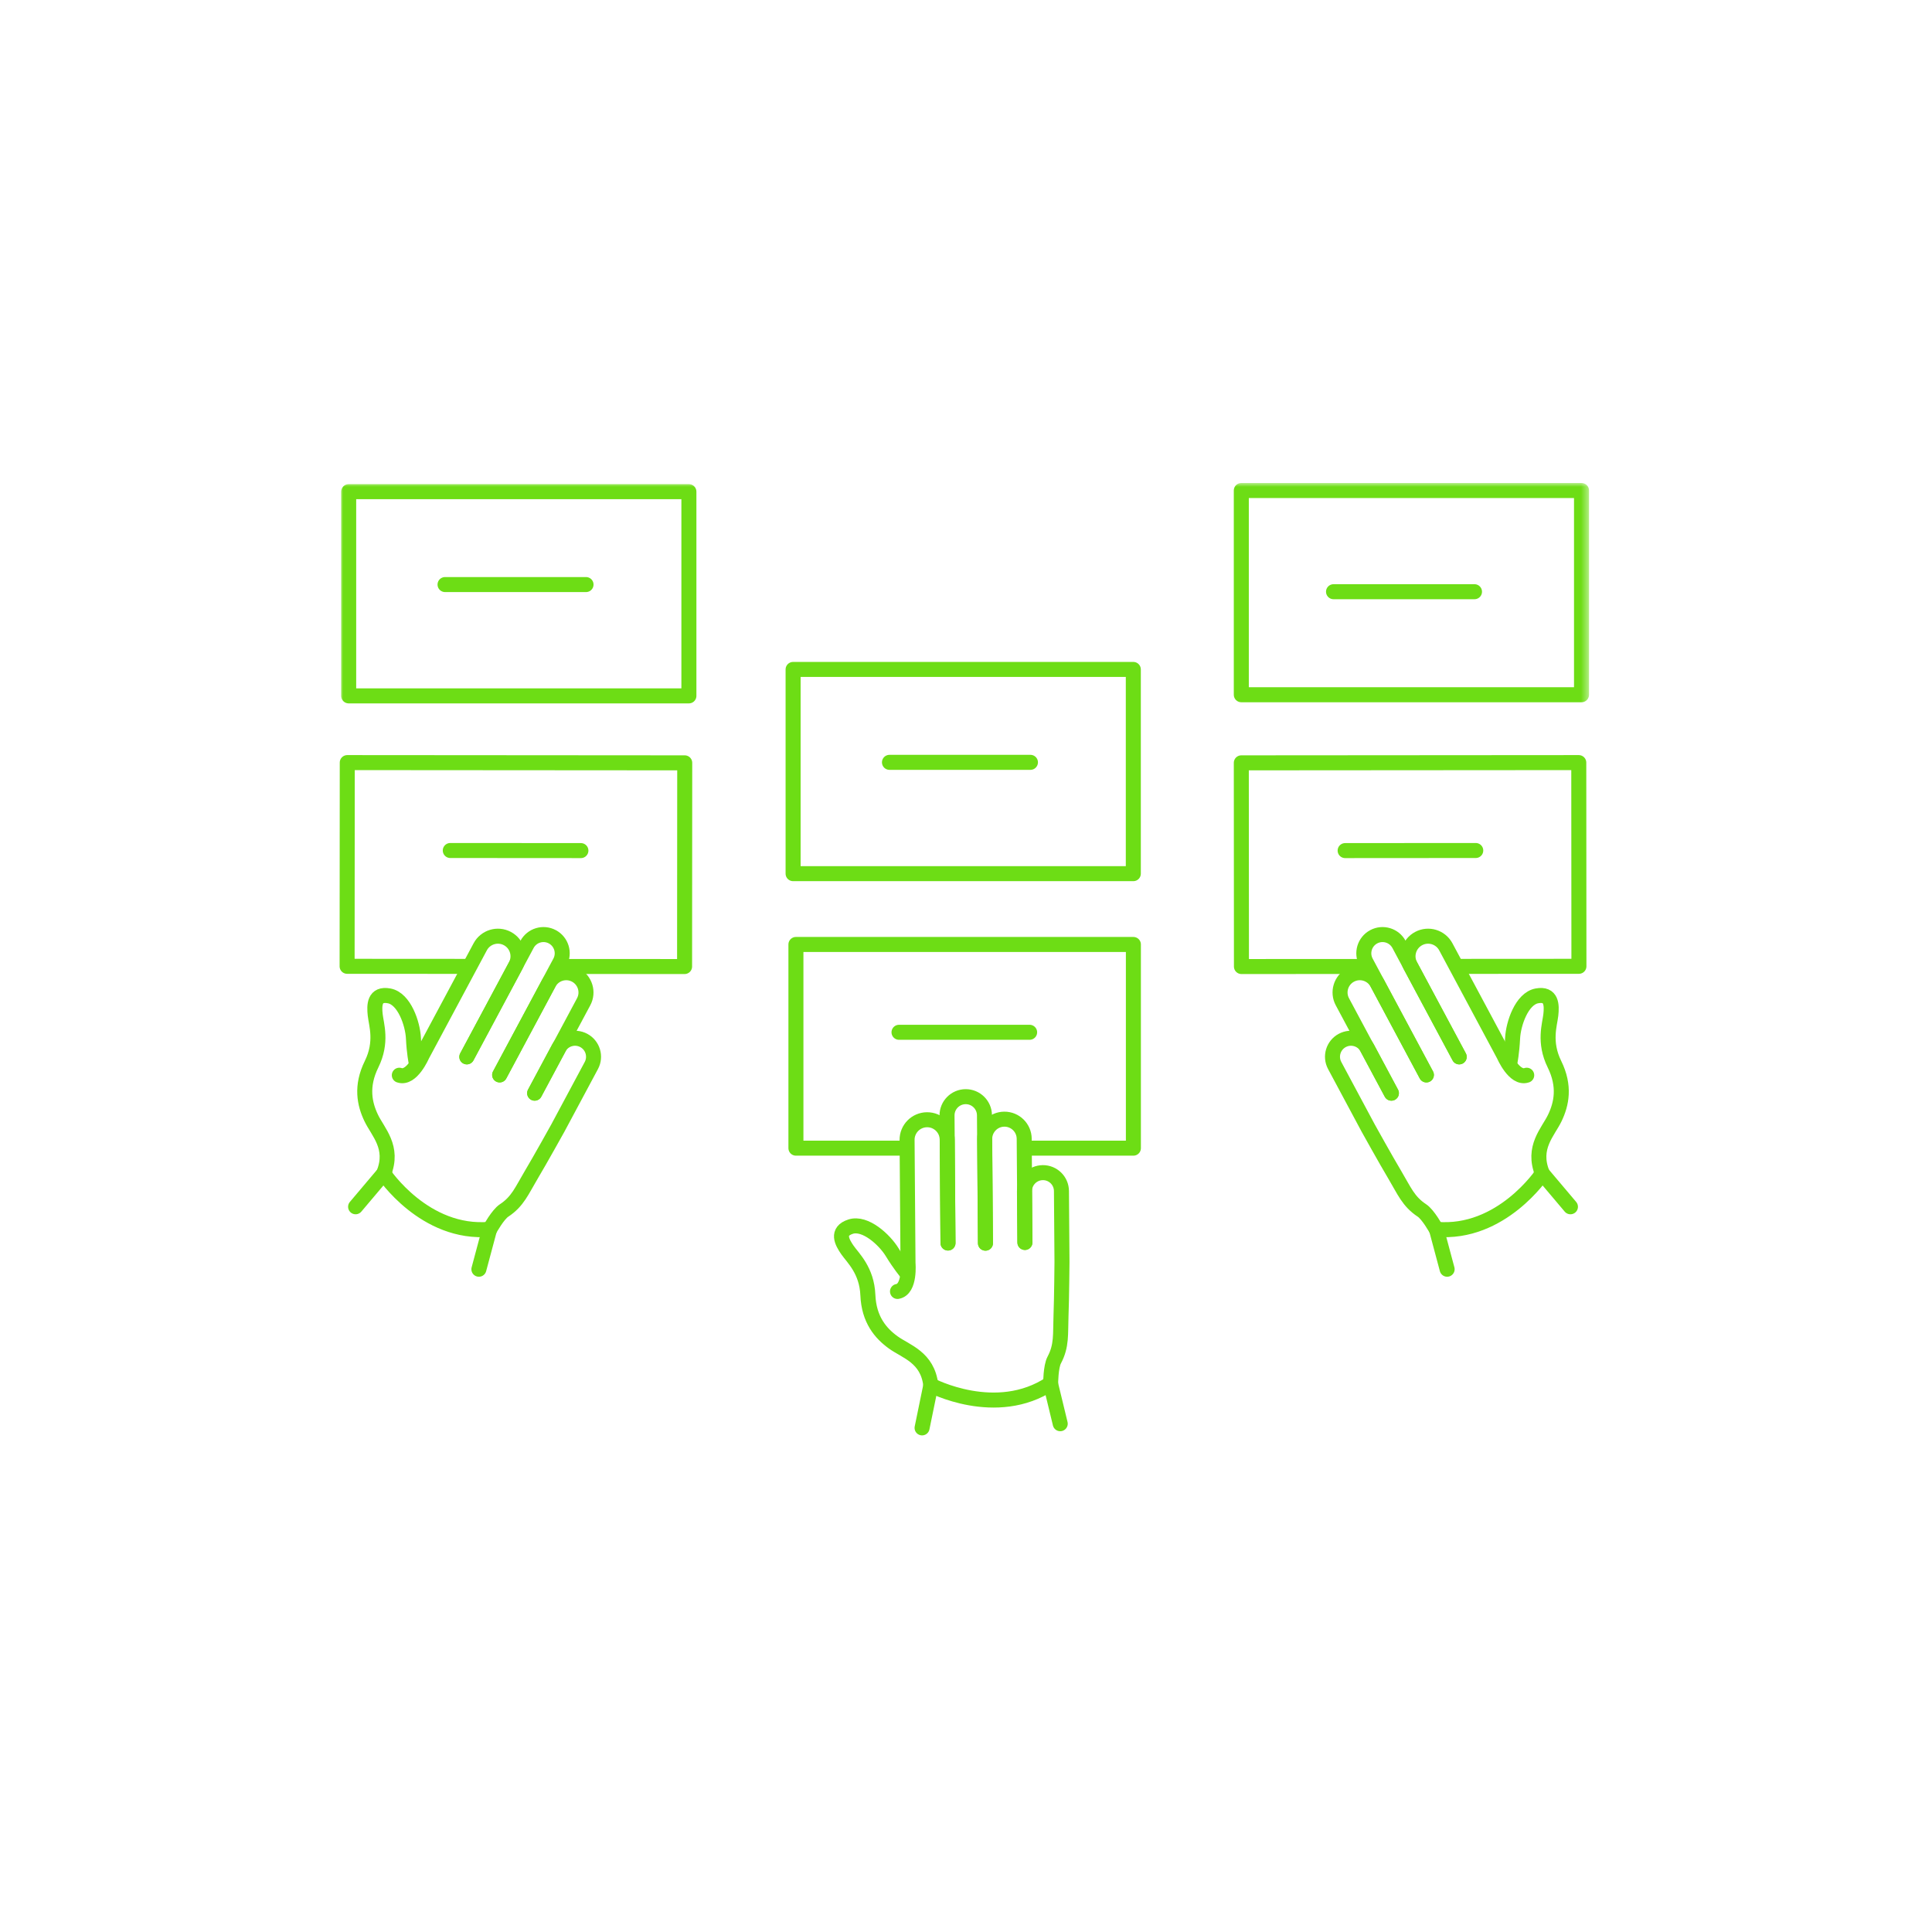 <?xml version="1.0" encoding="UTF-8"?>
<svg width="256px" height="256px" viewBox="0 0 256 256" version="1.1" xmlns="http://www.w3.org/2000/svg" xmlns:xlink="http://www.w3.org/1999/xlink">
    <!-- Generator: Sketch 58 (84663) - https://sketch.com -->
    <title>next_card_sorting</title>
    <desc>Created with Sketch.</desc>
    <defs>
        <polygon id="path-1" points="0 126.196 165.555 126.196 165.555 0 0 0"></polygon>
    </defs>
    <g id="next_card_sorting" stroke="none" stroke-width="1" fill="none" fill-rule="evenodd">
        <g id="Group-56" transform="translate(45, 64)">
            <path d="M80.616,100.709 L80.513,87.012 C80.502,85.543 79.303,84.36 77.833,84.371 C76.364,84.383 75.181,85.582 75.193,87.052 L75.315,103.367 C75.315,103.367 75.637,106.835 73.923,107.124" id="Stroke-1" stroke="#6DDD15" stroke-width="1.989" stroke-linecap="round" stroke-linejoin="round"></path>
            <path d="M85.582,100.727 L85.478,86.932 C85.468,85.487 86.631,84.306 88.076,84.295 C89.521,84.285 90.702,85.448 90.713,86.892 L90.815,100.633" id="Stroke-3" stroke="#6DDD15" stroke-width="1.989" stroke-linecap="round" stroke-linejoin="round"></path>
            <path d="M80.613,100.709 L80.486,83.813 C80.475,82.443 81.578,81.325 82.948,81.314 C84.317,81.305 85.436,82.406 85.447,83.776 L85.574,100.727" id="Stroke-5" stroke="#6DDD15" stroke-width="1.989" stroke-linecap="round" stroke-linejoin="round"></path>
            <path d="M75.066,104.569 C75.066,104.569 74.228,103.579 73.219,101.926 C72.212,100.273 69.647,97.913 67.714,98.536 C65.782,99.159 66.568,100.592 67.295,101.638 C68.023,102.684 69.862,104.332 69.997,107.596 C70.131,110.861 71.695,112.675 73.365,113.881 C75.034,115.086 77.918,115.839 78.334,119.545 C78.334,119.545 87.002,124.129 94.216,119.314 C94.216,119.314 94.225,117.088 94.692,116.212 C95.709,114.301 95.496,112.774 95.588,110.393 C95.681,108.012 95.718,103.215 95.718,103.215 L95.648,93.813 C95.638,92.46 94.533,91.371 93.179,91.381 C91.826,91.391 90.736,92.497 90.747,93.85 L90.797,100.632" id="Stroke-7" stroke="#6DDD15" stroke-width="1.989" stroke-linecap="round" stroke-linejoin="round"></path>
            <path d="M78.38,119.355 L77.18,125.202" id="Stroke-9" stroke="#6DDD15" stroke-width="1.989" stroke-linecap="round" stroke-linejoin="round"></path>
            <path d="M94.167,119.201 L95.486,124.649" id="Stroke-11" stroke="#6DDD15" stroke-width="1.989" stroke-linecap="round" stroke-linejoin="round"></path>
            <polyline id="Stroke-13" stroke="#6DDD15" stroke-width="1.989" stroke-linecap="round" stroke-linejoin="round" points="74.779 88.137 60.464 88.137 60.464 61.146 105.18 61.146 105.18 88.137 91.348 88.137"></polyline>
            <path d="M74.123,72.784 L91.431,72.784" id="Stroke-15" stroke="#6DDD15" stroke-width="1.989" stroke-linecap="round" stroke-linejoin="round"></path>
            <path d="M148.351,76.042 L141.886,63.966 C141.192,62.671 141.68,61.059 142.976,60.365 C144.27,59.672 145.882,60.159 146.577,61.455 L154.279,75.839 C154.279,75.839 155.655,79.037 157.298,78.472" id="Stroke-17" stroke="#6DDD15" stroke-width="1.989" stroke-linecap="round" stroke-linejoin="round"></path>
            <path d="M144,78.435 L137.488,66.272 C136.806,64.998 135.22,64.518 133.945,65.201 C132.671,65.882 132.191,67.468 132.874,68.743 L139.359,80.857" id="Stroke-19" stroke="#6DDD15" stroke-width="1.989" stroke-linecap="round" stroke-linejoin="round"></path>
            <path d="M148.355,76.04 L140.379,61.145 C139.732,59.937 138.23,59.482 137.022,60.129 C135.815,60.775 135.359,62.279 136.006,63.486 L144.006,78.431" id="Stroke-21" stroke="#6DDD15" stroke-width="1.989" stroke-linecap="round" stroke-linejoin="round"></path>
            <path d="M155.071,76.775 C155.071,76.775 155.333,75.504 155.427,73.572 C155.522,71.636 156.643,68.338 158.638,67.96 C160.633,67.582 160.63,69.216 160.492,70.484 C160.354,71.751 159.527,74.076 160.971,77.007 C162.415,79.938 161.911,82.279 161.022,84.136 C160.133,85.995 157.962,88.037 159.37,91.487 C159.37,91.487 153.953,99.662 145.314,98.888 C145.314,98.888 144.241,96.936 143.412,96.391 C141.604,95.201 141.06,93.757 139.84,91.712 C138.618,89.665 136.29,85.469 136.29,85.469 L131.852,77.183 C131.214,75.99 131.663,74.504 132.856,73.865 C134.05,73.225 135.535,73.674 136.174,74.868 L139.375,80.847" id="Stroke-23" stroke="#6DDD15" stroke-width="1.989" stroke-linecap="round" stroke-linejoin="round"></path>
            <path d="M159.238,91.343 L163.091,95.903" id="Stroke-25" stroke="#6DDD15" stroke-width="1.989" stroke-linecap="round" stroke-linejoin="round"></path>
            <path d="M145.304,98.764 L146.753,104.18" id="Stroke-27" stroke="#6DDD15" stroke-width="1.989" stroke-linecap="round" stroke-linejoin="round"></path>
            <polyline id="Stroke-29" stroke="#6DDD15" stroke-width="1.989" stroke-linecap="round" stroke-linejoin="round" points="148.216 64.05 164.215 64.04 164.196 37.048 119.48 37.08 119.498 64.071 135.861 64.062"></polyline>
            <path d="M150.545,48.696 L133.237,48.708" id="Stroke-31" stroke="#6DDD15" stroke-width="1.989" stroke-linecap="round" stroke-linejoin="round"></path>
            <path d="M16.858,76.042 L23.323,63.966 C24.016,62.671 23.529,61.059 22.234,60.365 C20.938,59.672 19.326,60.159 18.632,61.455 L10.931,75.839 C10.931,75.839 9.554,79.037 7.911,78.472" id="Stroke-33" stroke="#6DDD15" stroke-width="1.989" stroke-linecap="round" stroke-linejoin="round"></path>
            <path d="M21.21,78.435 L27.722,66.272 C28.404,64.998 29.99,64.518 31.264,65.201 C32.538,65.882 33.019,67.468 32.336,68.743 L25.851,80.857" id="Stroke-35" stroke="#6DDD15" stroke-width="1.989" stroke-linecap="round" stroke-linejoin="round"></path>
            <path d="M16.855,76.04 L24.83,61.145 C25.476,59.937 26.98,59.482 28.187,60.129 C29.395,60.775 29.85,62.279 29.204,63.486 L21.203,78.431" id="Stroke-37" stroke="#6DDD15" stroke-width="1.989" stroke-linecap="round" stroke-linejoin="round"></path>
            <path d="M10.138,76.775 C10.138,76.775 9.876,75.504 9.782,73.572 C9.688,71.636 8.566,68.338 6.571,67.96 C4.576,67.582 4.579,69.216 4.718,70.484 C4.856,71.751 5.682,74.076 4.239,77.007 C2.794,79.938 3.299,82.279 4.188,84.136 C5.076,85.995 7.248,88.037 5.84,91.487 C5.84,91.487 11.257,99.662 19.896,98.888 C19.896,98.888 20.969,96.936 21.798,96.391 C23.606,95.201 24.15,93.757 25.37,91.712 C26.591,89.665 28.92,85.469 28.92,85.469 L33.358,77.183 C33.996,75.99 33.547,74.504 32.354,73.865 C31.16,73.225 29.675,73.674 29.036,74.868 L25.835,80.847" id="Stroke-39" stroke="#6DDD15" stroke-width="1.989" stroke-linecap="round" stroke-linejoin="round"></path>
            <path d="M5.972,91.343 L2.119,95.903" id="Stroke-41" stroke="#6DDD15" stroke-width="1.989" stroke-linecap="round" stroke-linejoin="round"></path>
            <path d="M19.906,98.764 L18.456,104.18" id="Stroke-43" stroke="#6DDD15" stroke-width="1.989" stroke-linecap="round" stroke-linejoin="round"></path>
            <polyline id="Stroke-45" stroke="#6DDD15" stroke-width="1.989" stroke-linecap="round" stroke-linejoin="round" points="16.994 64.05 0.994 64.04 1.014 37.048 45.73 37.08 45.711 64.071 29.349 64.062"></polyline>
            <path d="M14.664,48.696 L31.973,48.708" id="Stroke-47" stroke="#6DDD15" stroke-width="1.989" stroke-linecap="round" stroke-linejoin="round"></path>
            <mask id="mask-2" fill="white">
                <use xlink:href="#path-1"></use>
            </mask>
            <g id="Clip-50"></g>
            <polygon id="Stroke-49" stroke="#6DDD15" stroke-width="1.99" stroke-linecap="round" stroke-linejoin="round" mask="url(#mask-2)" points="119.48 28.056 164.56 28.056 164.56 0.995 119.48 0.995"></polygon>
            <path d="M131.699,14.405 L150.378,14.405" id="Stroke-51" stroke="#6DDD15" stroke-width="1.99" stroke-linecap="round" stroke-linejoin="round" mask="url(#mask-2)"></path>
            <polygon id="Stroke-52" stroke="#6DDD15" stroke-width="1.99" stroke-linecap="round" stroke-linejoin="round" mask="url(#mask-2)" points="60.09 51.764 105.17 51.764 105.17 24.703 60.09 24.703"></polygon>
            <path d="M72.859,37.014 L91.538,37.014" id="Stroke-53" stroke="#6DDD15" stroke-width="1.99" stroke-linecap="round" stroke-linejoin="round" mask="url(#mask-2)"></path>
            <polygon id="Stroke-54" stroke="#6DDD15" stroke-width="1.99" stroke-linecap="round" stroke-linejoin="round" mask="url(#mask-2)" points="1.202 28.208 46.282 28.208 46.282 1.147 1.202 1.147"></polygon>
            <path d="M13.971,13.458 L32.651,13.458" id="Stroke-55" stroke="#6DDD15" stroke-width="1.99" stroke-linecap="round" stroke-linejoin="round" mask="url(#mask-2)"></path>
        </g>
    </g>
</svg>